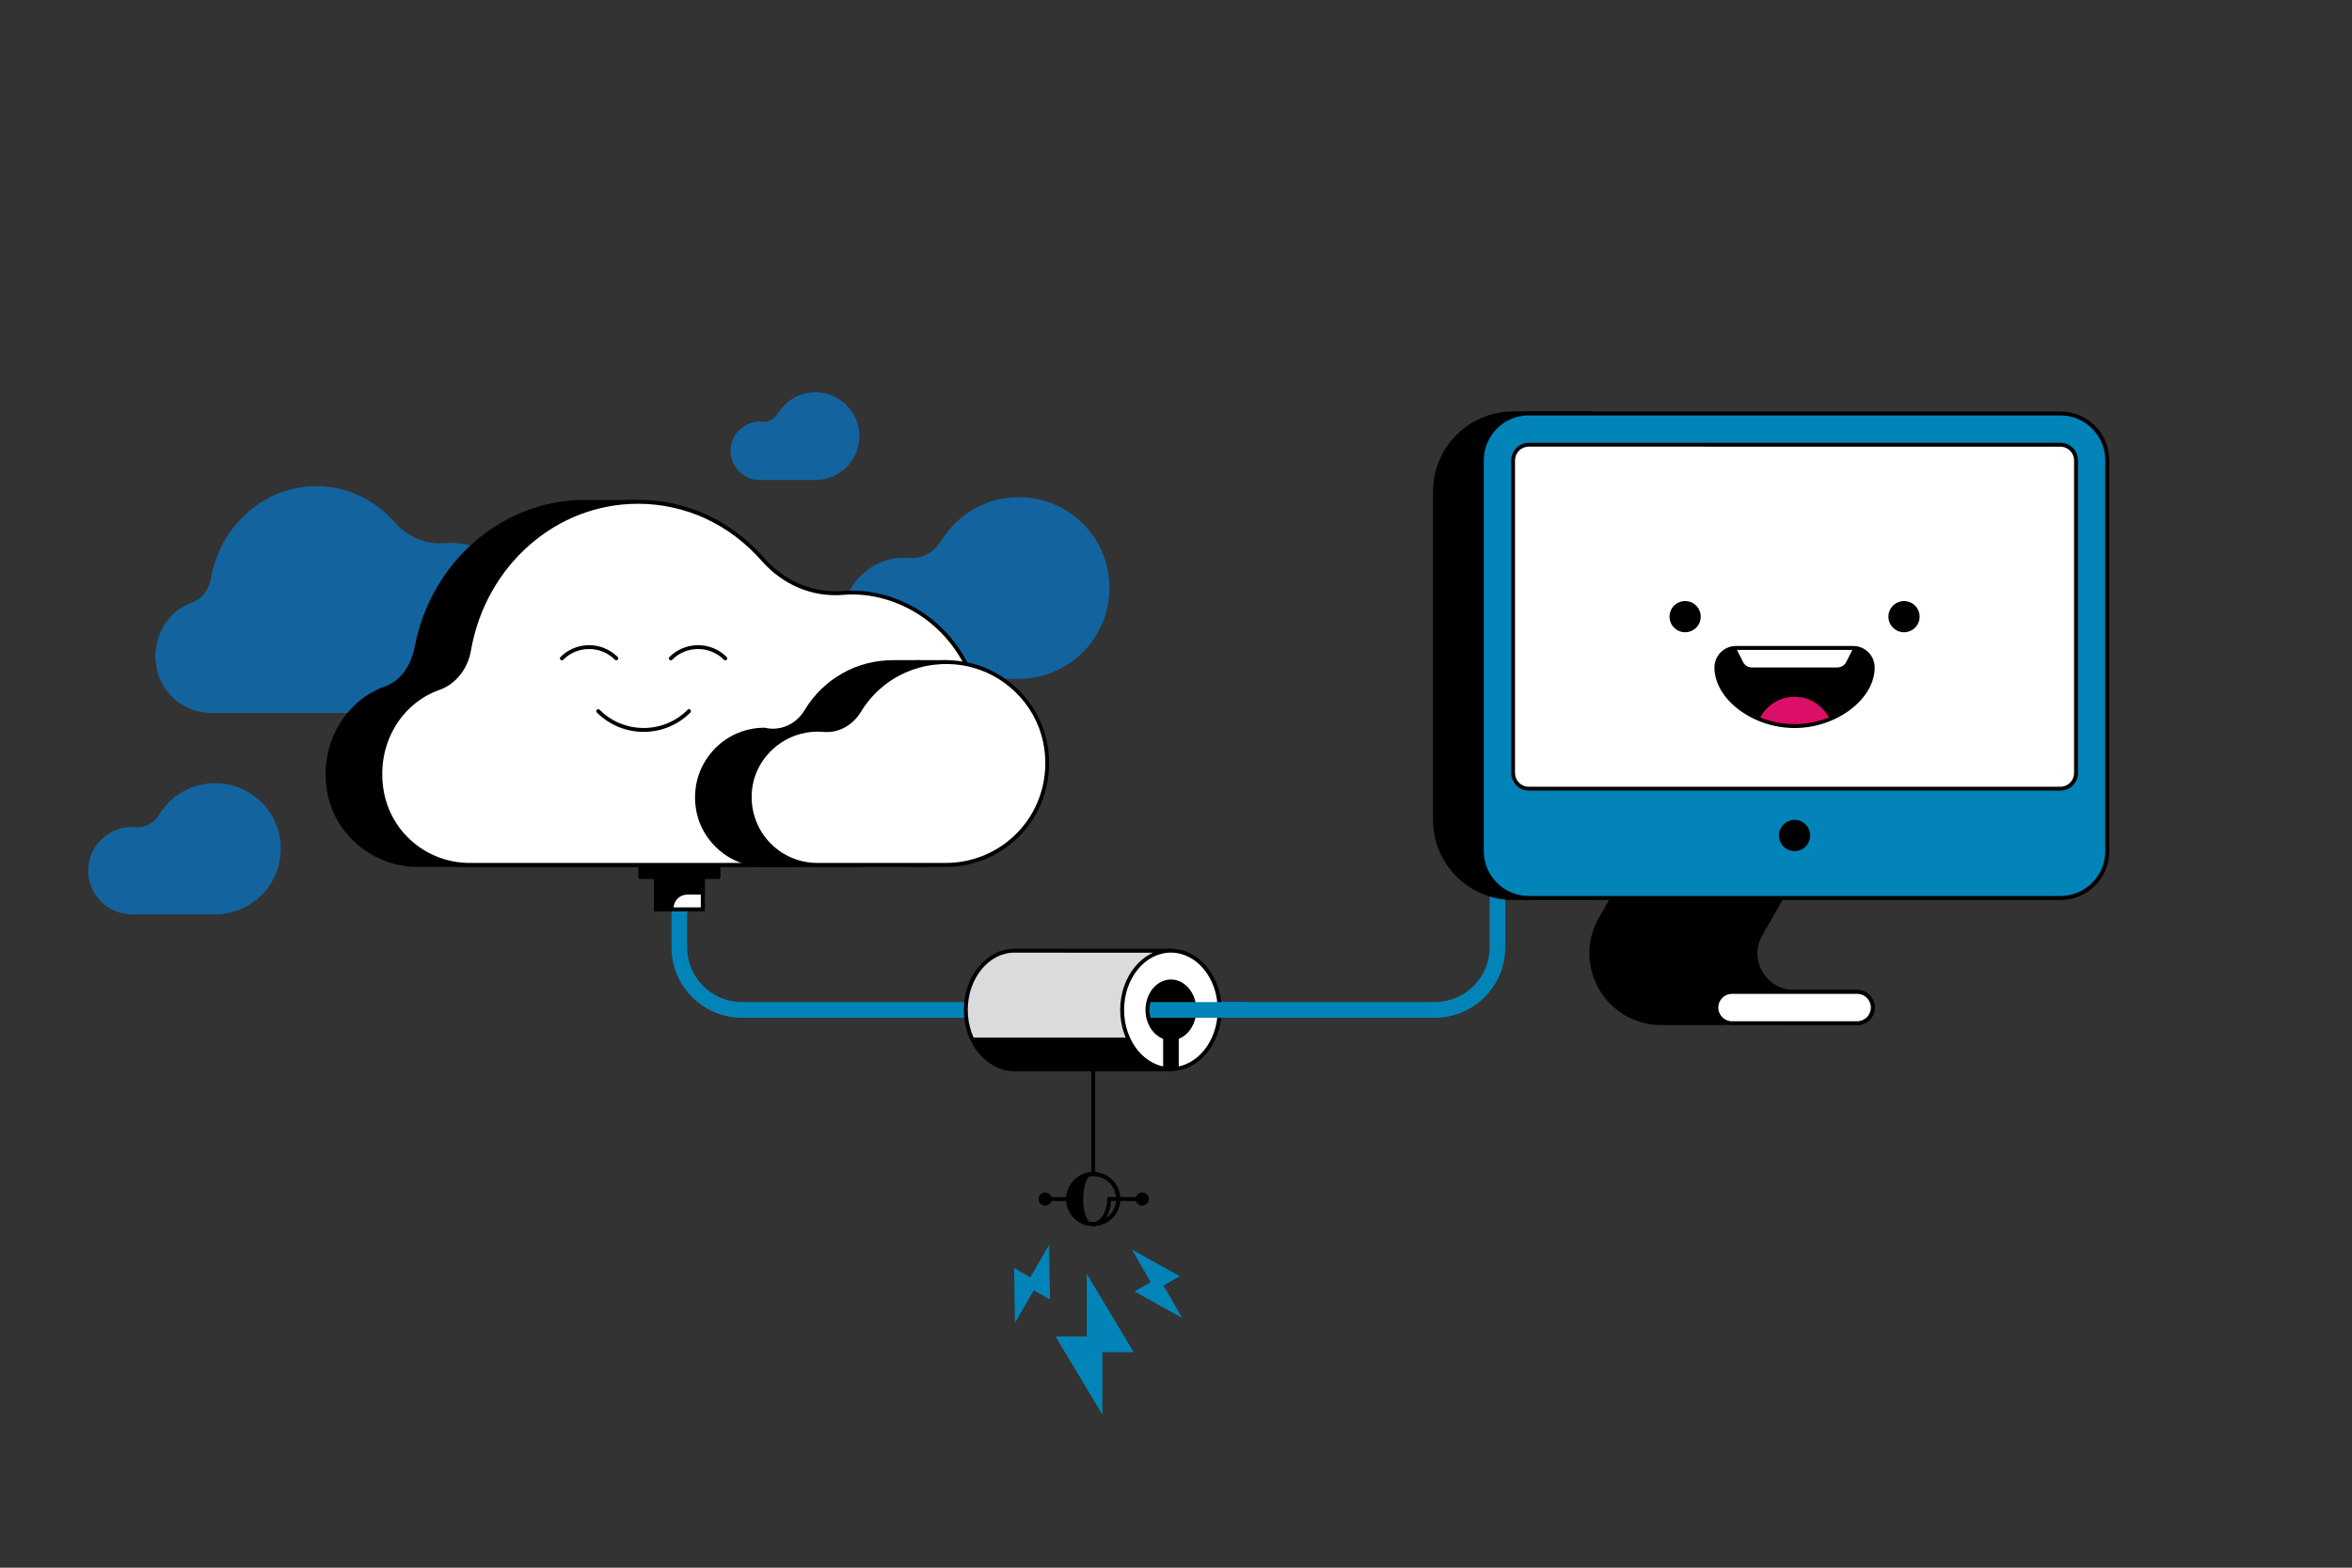<svg xmlns="http://www.w3.org/2000/svg" xmlns:xlink="http://www.w3.org/1999/xlink" id="Layer_1" x="0px" y="0px" viewBox="0 0 300 200" style="enable-background:new 0 0 300 200;" xml:space="preserve"><rect x="0" y="0" width="300" height="200" fill="#333333" stroke="none"/><style type="text/css">    .st0 { fill: #13649E; }    .st1 { fill: #0384B9; }    .st2 { fill: #000000; }    .st3 { fill: #000000; }    .st4 { fill: #FFFFFF; }    .st5 { fill: #DB0E68; }    .st6 { fill: #DADBDD; }</style><g>	<g>		<path class="st0" d="M24.49,76.87c1.25-0.44,2.16-1.64,2.4-3.02c1.18-6.73,6.75-11.83,13.46-11.83c3.95,0,7.5,1.78,9.99,4.62   c1.65,1.88,3.96,2.85,6.37,2.65c1.08-0.09,2.2,0.01,3.37,0.35c4.04,1.17,7.05,4.7,7.56,9.1c0.76,6.61-4.09,12.22-10.18,12.22   c-3.15,0-13.51,0-17.1,0l-13.4,0c-3.3,0-6.35-2.34-6.99-5.78C19.25,81.39,21.37,77.97,24.49,76.87z"></path>	</g>	<g>		<path class="st0" d="M132.11,63.63c-5.07-0.93-9.68,1.46-12.06,5.36c-0.87,1.44-2.41,2.36-4.08,2.2c-1.04-0.1-2.16,0.02-3.32,0.44   c-2.52,0.91-4.48,3.13-4.97,5.77c-0.91,4.91,2.84,9.2,7.58,9.2c2.68,0,11.44,0,14.67,0c7.21,0,12.88-6.59,11.32-14.08   C140.31,68.03,136.61,64.45,132.11,63.63z"></path>	</g>	<g>		<path class="st0" d="M29.01,100.06c-3.67-0.67-7,1.05-8.71,3.87c-0.63,1.04-1.74,1.71-2.95,1.59c-0.75-0.07-1.56,0.01-2.4,0.32   c-1.82,0.66-3.24,2.26-3.59,4.17c-0.66,3.55,2.05,6.64,5.48,6.64c1.94,0,8.27,0,10.6,0c5.21,0,9.31-4.76,8.18-10.17   C34.93,103.24,32.26,100.66,29.01,100.06z"></path>	</g>	<g>		<path class="st0" d="M105.05,50.15c-2.45-0.45-4.68,0.7-5.83,2.59c-0.42,0.69-1.16,1.14-1.97,1.06c-0.51-0.05-1.04,0.01-1.6,0.21   c-1.22,0.44-2.17,1.51-2.4,2.79c-0.44,2.37,1.37,4.44,3.67,4.44c1.3,0,5.53,0,7.09,0c3.49,0,6.23-3.19,5.47-6.81   C109.01,52.28,107.23,50.55,105.05,50.15z"></path>	</g>	<g>		<g>			<path class="st1" d="M87.65,115.76v5.1c0,3.85,3.13,6.98,6.98,6.98h88.39c3.85,0,6.98-3.13,6.98-6.98V105.3H192v15.56    c0,4.95-4.03,8.98-8.98,8.98H94.63c-4.95,0-8.98-4.03-8.98-8.98v-5.1H87.65z"></path>		</g>	</g>	<g>		<g>			<path class="st2" d="M236.88,126.54h-8.04c-1.77,0-3.36-0.92-4.25-2.45c-0.89-1.53-0.89-3.36-0.01-4.9l2.75-4.81h-19.25    l-2.18,3.82c-2.63,4.61,0.69,10.33,6,10.33h8.04h3.39c1.54,1.24,3.44,1.99,5.52,1.99h8.04c1.1,0,1.99-0.89,1.99-1.99    C238.87,127.43,237.98,126.54,236.88,126.54z"></path>			<path class="st3" d="M236.88,126.29h-8.04c-1.68,0-3.19-0.87-4.04-2.33c-0.84-1.45-0.85-3.19-0.01-4.65l2.71-4.74h-0.57    l-2.57,4.49c-0.93,1.62-0.92,3.54,0.01,5.15c0.94,1.61,2.61,2.57,4.47,2.57h8.04c0.96,0,1.75,0.78,1.75,1.75    c0,0.96-0.78,1.75-1.75,1.75h-8.04c-1.93,0-3.78-0.67-5.36-1.94l-0.07-0.05h-11.52c-2.4,0-4.55-1.24-5.76-3.32    s-1.21-4.56-0.02-6.64l2.14-3.75h-0.57l-2,3.5c-1.28,2.24-1.27,4.91,0.02,7.14c1.3,2.23,3.61,3.57,6.19,3.57h11.35    c1.65,1.3,3.59,1.99,5.61,1.99h8.04c1.24,0,2.24-1.01,2.24-2.24C239.12,127.3,238.12,126.29,236.88,126.29z"></path>			<g>				<path class="st3" d="M205.89,118.2c-0.44,0.76-0.7,1.56-0.82,2.36h18.99c0.11-0.47,0.27-0.93,0.52-1.37l2.64-4.62h-19.25     L205.89,118.2z"></path>			</g>			<path class="st3" d="M219.93,126.29h-8.04c-1.68,0-3.19-0.87-4.03-2.32c-0.85-1.46-0.85-3.2-0.02-4.66l2.71-4.74h-5.17    l-1.44,2.51c-1.63,2.87-1.62,6.28,0.03,9.13c1.66,2.85,4.62,4.56,7.92,4.56h8.04c1.24,0,2.24-1.01,2.24-2.24    C222.17,127.3,221.16,126.29,219.93,126.29z"></path>			<g>				<g>					<path class="st4" d="M236.88,130.53h-15.96c-1.1,0-1.99-0.89-1.99-1.99c0-1.1,0.89-1.99,1.99-1.99h15.96      c1.1,0,1.99,0.89,1.99,1.99C238.87,129.64,237.98,130.53,236.88,130.53z"></path>				</g>			</g>			<g>				<g>					<path class="st3" d="M236.88,130.78h-15.96c-1.24,0-2.24-1.01-2.24-2.24c0-1.24,1.01-2.24,2.24-2.24h15.96      c1.24,0,2.24,1.01,2.24,2.24C239.12,129.77,238.12,130.78,236.88,130.78z M220.92,126.79c-0.96,0-1.75,0.78-1.75,1.75      c0,0.96,0.78,1.75,1.75,1.75h15.96c0.96,0,1.75-0.78,1.75-1.75c0-0.96-0.78-1.75-1.75-1.75H220.92z"></path>				</g>			</g>		</g>		<path class="st3" d="M202.97,52.49H193c-5.64,0-10.22,4.59-10.22,10.22v41.89c0,5.64,4.59,10.22,10.22,10.22h9.97   c0.14,0,0.25-0.11,0.25-0.25V52.74C203.22,52.6,203.11,52.49,202.97,52.49z"></path>		<g>			<path class="st1" d="M262.81,52.74h-67.81c-3.3,0-5.98,2.68-5.98,5.98v33.91v3.99v11.97c0,3.3,2.68,5.98,5.98,5.98h67.81    c3.3,0,5.98-2.68,5.98-5.98V96.62v-3.99V58.73C268.79,55.42,266.11,52.74,262.81,52.74z"></path>			<path class="st3" d="M262.81,114.82h-67.81c-3.44,0-6.23-2.8-6.23-6.23V58.73c0-3.44,2.8-6.23,6.23-6.23h67.81    c3.44,0,6.23,2.8,6.23,6.23v49.86C269.04,112.03,266.24,114.82,262.81,114.82z M194.99,52.99c-3.16,0-5.73,2.57-5.73,5.73v49.86    c0,3.16,2.57,5.73,5.73,5.73h67.81c3.16,0,5.73-2.57,5.73-5.73V58.73c0-3.16-2.57-5.73-5.73-5.73H194.99z"></path>		</g>		<g>			<path class="st4" d="M194.99,100.61c-1.1,0-1.99-0.89-1.99-1.99V58.73c0-1.1,0.89-1.99,1.99-1.99h67.81    c1.1,0,1.99,0.89,1.99,1.99v39.89c0,1.1-0.89,1.99-1.99,1.99H194.99z"></path>			<path class="st3" d="M262.81,100.86h-67.81c-1.24,0-2.24-1.01-2.24-2.24V58.73c0-1.24,1.01-2.24,2.24-2.24h67.81    c1.24,0,2.24,1.01,2.24,2.24v39.89C265.05,99.85,264.04,100.86,262.81,100.86z M194.99,56.98c-0.96,0-1.75,0.78-1.75,1.75v39.89    c0,0.96,0.78,1.75,1.75,1.75h67.81c0.96,0,1.75-0.78,1.75-1.75V58.73c0-0.96-0.78-1.75-1.75-1.75H194.99z"></path>		</g>		<g>			<circle class="st3" cx="228.9" cy="106.59" r="1.99"></circle>		</g>		<g>			<g>				<g>					<circle class="st3" cx="214.94" cy="78.67" r="1.99"></circle>				</g>				<g>					<circle class="st3" cx="242.86" cy="78.67" r="1.99"></circle>				</g>			</g>			<g>				<g>					<path class="st3" d="M221.42,82.66c-1.38,0-2.49,1.12-2.49,2.49v0c0,3.74,4.46,7.48,9.97,7.48s9.97-3.74,9.97-7.48v0      c0-1.38-1.12-2.49-2.49-2.49H221.42z"></path>				</g>				<g>					<path class="st4" d="M234.36,85.15h-10.92c-0.47,0-0.9-0.27-1.11-0.69l-0.9-1.8h14.96l-0.9,1.8      C235.27,84.89,234.84,85.15,234.36,85.15z"></path>				</g>				<g>					<path class="st5" d="M228.9,92.63c1.62,0,3.14-0.33,4.49-0.88c-0.8-1.69-2.5-2.86-4.49-2.86c-1.99,0-3.69,1.17-4.49,2.86      C225.76,92.3,227.28,92.63,228.9,92.63z"></path>				</g>				<g>					<path class="st3" d="M228.9,92.88c-5.35,0-10.22-3.68-10.22-7.73c0-1.51,1.23-2.74,2.74-2.74h14.96c1.51,0,2.74,1.23,2.74,2.74      C239.12,89.2,234.25,92.88,228.9,92.88z M221.42,82.91c-1.24,0-2.24,1.01-2.24,2.24c0,3.41,4.16,7.23,9.72,7.23      c5.56,0,9.72-3.82,9.72-7.23c0-1.24-1.01-2.24-2.24-2.24H221.42z"></path>				</g>			</g>		</g>	</g>	<g>		<g>			<path class="st3" d="M137.53,153.22h-3.63c-0.14,0-0.25-0.11-0.25-0.25s0.11-0.25,0.25-0.25h3.63c0.14,0,0.25,0.11,0.25,0.25    S137.67,153.22,137.53,153.22z"></path>		</g>		<g>			<circle class="st3" cx="133.31" cy="152.97" r="0.59"></circle>			<path class="st3" d="M133.31,153.81c-0.46,0-0.84-0.38-0.84-0.84s0.38-0.84,0.84-0.84c0.46,0,0.84,0.38,0.84,0.84    S133.77,153.81,133.31,153.81z M133.31,152.64c-0.19,0-0.34,0.15-0.34,0.34s0.15,0.34,0.34,0.34c0.19,0,0.34-0.15,0.34-0.34    S133.5,152.64,133.31,152.64z"></path>		</g>		<g>			<path class="st6" d="M129.41,121.28c-3.43,0-6.22,3.38-6.22,7.56c0,4.17,2.78,7.56,6.22,7.56h19.95v-15.11H129.41z"></path>			<path class="st3" d="M149.6,136.64h-20.19c-3.57,0-6.47-3.5-6.47-7.8c0-4.3,2.9-7.8,6.47-7.8h20.19V136.64z M129.41,121.53    c-3.29,0-5.97,3.28-5.97,7.31c0,4.03,2.68,7.31,5.97,7.31h19.69v-14.61H129.41z"></path>		</g>		<path class="st3" d="M123.66,132.37l0.17,0.36c1.16,2.42,3.3,3.92,5.58,3.92h20.19v-4.28H123.66z"></path>		<g>			<ellipse class="st4" cx="149.35" cy="128.84" rx="6.22" ry="7.56"></ellipse>		</g>		<g>			<path class="st3" d="M139.44,150.03c-0.14,0-0.25-0.11-0.25-0.25v-13.27c0-0.14,0.11-0.25,0.25-0.25c0.14,0,0.25,0.11,0.25,0.25    v13.27C139.69,149.92,139.58,150.03,139.44,150.03z"></path>		</g>		<g>			<path class="st3" d="M139.44,156.41c-1.9,0-3.44-1.54-3.44-3.44s1.54-3.44,3.44-3.44s3.44,1.54,3.44,3.44    S141.34,156.41,139.44,156.41z M139.44,150.03c-1.62,0-2.94,1.32-2.94,2.94c0,1.62,1.32,2.94,2.94,2.94    c1.62,0,2.94-1.32,2.94-2.94C142.39,151.35,141.07,150.03,139.44,150.03z"></path>		</g>		<g>			<g>				<path class="st2" d="M139.44,149.78c-0.71,0-1.28,1.43-1.28,3.19c0,1.76,0.57,3.19,1.28,3.19c-1.76,0-3.19-1.43-3.19-3.19     C136.25,151.21,137.68,149.78,139.44,149.78z"></path>			</g>		</g>		<g>			<circle class="st3" cx="145.69" cy="152.97" r="0.59"></circle>			<path class="st3" d="M145.69,153.81c-0.46,0-0.84-0.38-0.84-0.84s0.38-0.84,0.84-0.84c0.46,0,0.84,0.38,0.84,0.84    S146.15,153.81,145.69,153.81z M145.69,152.64c-0.19,0-0.34,0.15-0.34,0.34s0.15,0.34,0.34,0.34s0.34-0.15,0.34-0.34    S145.88,152.64,145.69,152.64z"></path>		</g>		<g>			<g>				<polygon class="st1" points="134.63,170.5 140.61,170.5 140.61,180.47     "></polygon>			</g>			<g>				<polygon class="st1" points="144.6,172.5 138.62,172.5 138.62,162.52     "></polygon>			</g>		</g>		<g>			<g>				<polygon class="st1" points="144.7,164.76 147.81,162.97 150.8,168.15     "></polygon>			</g>			<g>				<polygon class="st1" points="150.48,162.81 147.37,164.6 144.38,159.42     "></polygon>			</g>		</g>		<g>			<g>				<polygon class="st1" points="129.35,161.77 132.46,163.57 129.46,168.75     "></polygon>			</g>			<g>				<polygon class="st1" points="133.93,165.8 130.82,164 133.81,158.82     "></polygon>			</g>		</g>		<g>			<rect x="148.36" y="131.85" class="st2" width="1.99" height="4.45"></rect>		</g>		<g>			<path class="st3" d="M149.35,136.64c-3.57,0-6.47-3.5-6.47-7.8c0-4.3,2.9-7.8,6.47-7.8s6.47,3.5,6.47,7.8    C155.82,133.14,152.92,136.64,149.35,136.64z M149.35,121.53c-3.29,0-5.97,3.28-5.97,7.31c0,4.03,2.68,7.31,5.97,7.31    c3.29,0,5.97-3.28,5.97-7.31C155.32,124.81,152.65,121.53,149.35,121.53z"></path>		</g>		<path class="st3" d="M149.35,124.96c-1.79,0-3.24,1.74-3.24,3.88c0,2.14,1.45,3.88,3.24,3.88c1.79,0,3.24-1.74,3.24-3.88   C152.6,126.7,151.14,124.96,149.35,124.96z"></path>		<g>			<g>				<path class="st1" d="M158.78,127.84h-12.03c-0.08,0.32-0.14,0.65-0.14,1s0.06,0.68,0.14,1h12.03c0.55,0,1-0.45,1-1     C159.78,128.29,159.33,127.84,158.78,127.84z"></path>			</g>		</g>		<g>			<path class="st2" d="M139.44,156.41c-0.14,0-0.25-0.11-0.25-0.25s0.11-0.25,0.25-0.25c0.96,0,1.78-1.35,1.78-2.94    c0-0.14,0.11-0.25,0.25-0.25c0.14,0,0.25,0.11,0.25,0.25C141.72,154.9,140.72,156.41,139.44,156.41z"></path>		</g>		<g>			<path class="st3" d="M145.1,153.22h-3.63c-0.14,0-0.25-0.11-0.25-0.25s0.11-0.25,0.25-0.25h3.63c0.14,0,0.25,0.11,0.25,0.25    S145.24,153.22,145.1,153.22z"></path>		</g>		<g>			<path class="st3" d="M139.44,156.41c-1.9,0-3.44-1.54-3.44-3.44s1.54-3.44,3.44-3.44s3.44,1.54,3.44,3.44    S141.34,156.41,139.44,156.41z M139.44,150.03c-1.62,0-2.94,1.32-2.94,2.94c0,1.62,1.32,2.94,2.94,2.94    c1.62,0,2.94-1.32,2.94-2.94C142.39,151.35,141.07,150.03,139.44,150.03z"></path>		</g>	</g>	<g>		<rect x="83.66" y="110.03" class="st4" width="5.98" height="5.98"></rect>		<path class="st3" d="M89.9,116.26h-6.48v-6.48h6.48V116.26z M83.91,115.76h5.48v-5.48h-5.48V115.76z"></path>	</g>	<g>		<path class="st2" d="M85.66,110.03h-1.99v5.98h1.99v-0.13c0-1.1,0.89-1.99,1.99-1.99h1.99v-3.86H85.66z"></path>		<path class="st3" d="M85.91,116.26h-2.49v-6.48h6.48v4.35h-2.24c-0.96,0-1.75,0.78-1.75,1.75V116.26z M83.91,115.76h1.5   c0.06-1.18,1.04-2.13,2.24-2.13h1.75v-3.36h-5.48V115.76z"></path>	</g>	<path class="st3" d="M91.64,110.1h-9.97c-0.14,0-0.25,0.11-0.25,0.25v1.54c0,0.14,0.11,0.25,0.25,0.25h9.97  c0.14,0,0.25-0.11,0.25-0.25v-1.54C91.89,110.21,91.78,110.1,91.64,110.1z"></path>	<g>		<g>			<path class="st2" d="M118.07,90.56c-0.86-6.81-5.78-12.54-12.03-14.35c-2.65-0.77-5.17-0.77-7.5-0.23    c-2.57,0.6-5.1-0.65-6.7-2.87c-2.69-3.73-6.43-6.54-10.74-7.99v-1.11h-6.55c-10.57,0-19.39,7.97-21.41,18.55    c-0.44,2.32-1.78,4.46-3.9,5.21c-4.87,1.73-8.22,7-7.31,12.93c0.87,5.7,5.92,9.64,11.36,9.64h21.26c5.74,0,22.27,0,27.3,0    C111.64,110.35,119.42,101.23,118.07,90.56z"></path>			<path class="st3" d="M101.84,110.6H53.28c-5.75,0-10.74-4.23-11.6-9.85c-0.89-5.8,2.25-11.35,7.47-13.2    c1.87-0.66,3.27-2.54,3.74-5.02c2.07-10.86,11.18-18.75,21.65-18.75h6.8v1.18c4.28,1.48,7.98,4.25,10.7,8.02    c1.63,2.26,4.1,3.32,6.44,2.77c2.51-0.59,5.08-0.51,7.63,0.23c6.43,1.87,11.34,7.72,12.21,14.56l0,0    c0.67,5.32-0.9,10.59-4.32,14.47C110.87,108.56,106.43,110.6,101.84,110.6z M74.54,64.27c-10.24,0-19.14,7.72-21.16,18.35    c-0.51,2.66-2.02,4.68-4.06,5.4c-4.99,1.77-8,7.1-7.14,12.66c0.82,5.37,5.6,9.43,11.11,9.43h48.56c4.45,0,8.74-1.98,11.78-5.43    c3.32-3.77,4.85-8.9,4.2-14.08l0,0c-0.84-6.65-5.61-12.33-11.85-14.15c-2.46-0.71-4.95-0.79-7.38-0.22    c-2.55,0.59-5.21-0.55-6.96-2.97c-2.69-3.73-6.37-6.47-10.62-7.9l-0.17-0.06v-1.04H74.54z"></path>		</g>		<g>			<path class="st4" d="M55.98,87.78c2.01-0.71,3.46-2.62,3.84-4.83c1.88-10.77,10.81-18.93,21.54-18.93c6.32,0,12,2.85,15.99,7.39    c2.64,3.01,6.33,4.56,10.2,4.24c1.72-0.14,3.53,0.02,5.4,0.56c6.46,1.87,11.28,7.52,12.1,14.57c1.22,10.57-6.55,19.57-16.3,19.57    c-5.04,0-21.62,0-27.38,0l-21.46,0c-5.29,0-10.17-3.75-11.18-9.25C47.6,95.01,50.99,89.55,55.98,87.78z"></path>			<path class="st3" d="M108.75,110.6H59.91c-5.61,0-10.42-3.98-11.43-9.45c-1.1-5.97,2.02-11.69,7.42-13.6    c1.89-0.67,3.3-2.45,3.68-4.64c1.94-11.09,11.1-19.14,21.79-19.14c6.2,0,11.94,2.65,16.17,7.47c2.59,2.95,6.22,4.46,9.99,4.16    c1.82-0.15,3.67,0.04,5.49,0.57c6.64,1.92,11.46,7.72,12.27,14.78c0.61,5.26-1,10.47-4.4,14.3    C117.7,108.63,113.39,110.6,108.75,110.6z M81.36,64.27c-10.44,0-19.4,7.87-21.29,18.72c-0.41,2.37-1.95,4.29-4,5.02l0,0    c-5.17,1.83-8.16,7.31-7.1,13.04c0.97,5.24,5.57,9.04,10.94,9.04h48.84c4.5,0,8.68-1.91,11.77-5.38    c3.31-3.72,4.87-8.79,4.28-13.91c-0.79-6.86-5.47-12.5-11.92-14.36c-1.77-0.51-3.55-0.7-5.31-0.55    c-3.92,0.33-7.71-1.25-10.41-4.33C93.03,66.86,87.42,64.27,81.36,64.27z"></path>		</g>		<path class="st3" d="M117.61,84.76v-0.29c0-0.14-0.11-0.25-0.25-0.25h-3.45c-4.66,0-8.88,2.39-11.29,6.39   c-1.08,1.8-3.1,2.7-5.04,2.24c-0.02-0.01-0.04-0.01-0.06-0.01c-2.72,0-5.25,1.22-6.94,3.35c-1.7,2.13-2.31,4.91-1.69,7.62   c0.75,3.26,3.45,5.91,6.74,6.59c0.63,0.13,1.25,0.19,1.87,0.19c2.86,0,19.41-0.32,19.41-0.32c5.02-1.1,9.02-5.25,9.97-10.33   C128.12,93.16,124.15,86.67,117.61,84.76z"></path>		<g>			<path class="st2" d="M120.63,84.95v-0.48h-3.45c-4.71,0-8.82,2.52-11.08,6.27c-1.11,1.84-3.21,2.86-5.3,2.36l-0.02,0    c-5.43,0-9.68,5.01-8.39,10.66c0.73,3.18,3.35,5.74,6.55,6.4c3.74,0.78,7.17-0.87,9.03-3.66c2.97,3.01,7.4,4.58,12.14,3.53    c4.93-1.09,8.85-5.16,9.77-10.13C131.2,92.89,126.85,86.67,120.63,84.95z"></path>			<path class="st3" d="M100.76,110.59c-0.62,0-1.25-0.06-1.87-0.19c-3.29-0.68-5.99-3.33-6.74-6.59c-0.62-2.72,0-5.49,1.69-7.62    c1.7-2.13,4.23-3.35,6.94-3.35l0.06,0.01c1.93,0.46,3.95-0.44,5.04-2.24c2.41-4,6.63-6.39,11.29-6.39h3.7v0.54    c6.54,1.91,10.52,8.4,9.25,15.18c-0.94,5.07-4.95,9.22-9.96,10.33c-4.44,0.98-8.96-0.29-12.16-3.39    C106.32,109.24,103.62,110.59,100.76,110.59z M100.75,93.34c-2.52,0-4.91,1.15-6.51,3.16c-1.6,2.01-2.18,4.63-1.6,7.2    c0.7,3.07,3.25,5.57,6.35,6.21c3.42,0.71,6.86-0.69,8.77-3.56l0.17-0.26l0.22,0.22c3.09,3.13,7.54,4.43,11.91,3.46    c4.82-1.06,8.67-5.05,9.58-9.93c1.23-6.59-2.68-12.89-9.08-14.66l-0.18-0.05v-0.42h-3.2c-4.48,0-8.55,2.3-10.86,6.15    C105.12,92.86,102.89,93.85,100.75,93.34z"></path>		</g>		<g>			<path class="st4" d="M123.07,84.69c-5.67-1.04-10.82,1.63-13.48,5.99c-0.98,1.6-2.69,2.64-4.56,2.46    c-1.17-0.12-2.41,0.02-3.71,0.49c-2.82,1.02-5.01,3.5-5.56,6.45c-1.02,5.49,3.17,10.28,8.47,10.28c3,0,12.79,0,16.39,0    c8.06,0,14.4-7.37,12.65-15.73C132.23,89.61,128.11,85.61,123.07,84.69z"></path>			<path class="st3" d="M120.63,110.6h-16.39c-2.65,0-5.13-1.17-6.83-3.2c-1.69-2.03-2.38-4.72-1.89-7.37    c0.55-2.97,2.79-5.58,5.72-6.64c1.27-0.46,2.56-0.62,3.82-0.5c1.69,0.18,3.34-0.73,4.32-2.34c2.87-4.71,8.27-7.1,13.73-6.1    c5.16,0.94,9.34,5.01,10.41,10.12c0.83,3.99-0.13,8.06-2.65,11.16C128.36,108.82,124.62,110.6,120.63,110.6z M104.25,93.34    c-0.95,0-1.9,0.17-2.84,0.51c-2.76,1-4.88,3.46-5.39,6.26c-0.46,2.5,0.19,5.04,1.79,6.96c1.6,1.92,3.95,3.02,6.44,3.02h16.39    c3.84,0,7.43-1.71,9.86-4.69c2.42-2.98,3.35-6.9,2.55-10.74c-1.03-4.91-5.05-8.82-10.01-9.73l0,0    c-5.26-0.96-10.46,1.34-13.22,5.87c-1.08,1.78-2.93,2.76-4.8,2.57C104.76,93.36,104.5,93.34,104.25,93.34z"></path>		</g>		<g>			<g>				<path class="st3" d="M92.52,84.24c-0.06,0-0.13-0.02-0.18-0.07c-0.88-0.88-2.05-1.37-3.3-1.37c-1.25,0-2.42,0.48-3.3,1.37     c-0.1,0.1-0.26,0.1-0.35,0c-0.1-0.1-0.1-0.26,0-0.35c0.98-0.98,2.27-1.51,3.65-1.51c1.38,0,2.68,0.54,3.65,1.51     c0.1,0.1,0.1,0.26,0,0.35C92.65,84.22,92.58,84.24,92.52,84.24z"></path>			</g>			<g>				<path class="st3" d="M82.1,93.37c-2.16,0-4.32-0.82-5.97-2.47c-0.1-0.1-0.1-0.26,0-0.35s0.26-0.1,0.35,0     c3.1,3.1,8.14,3.1,11.23,0c0.1-0.1,0.26-0.1,0.35,0s0.1,0.26,0,0.35C86.42,92.55,84.26,93.37,82.1,93.37z"></path>			</g>			<g>				<path class="st3" d="M78.62,84.24c-0.06,0-0.13-0.02-0.18-0.07c-0.88-0.88-2.05-1.37-3.3-1.37c-1.25,0-2.42,0.48-3.3,1.37     c-0.1,0.1-0.26,0.1-0.35,0c-0.1-0.1-0.1-0.26,0-0.35c0.98-0.98,2.27-1.51,3.65-1.51c1.38,0,2.68,0.54,3.65,1.51     c0.1,0.1,0.1,0.26,0,0.35C78.75,84.22,78.69,84.24,78.62,84.24z"></path>			</g>		</g>	</g></g></svg>
